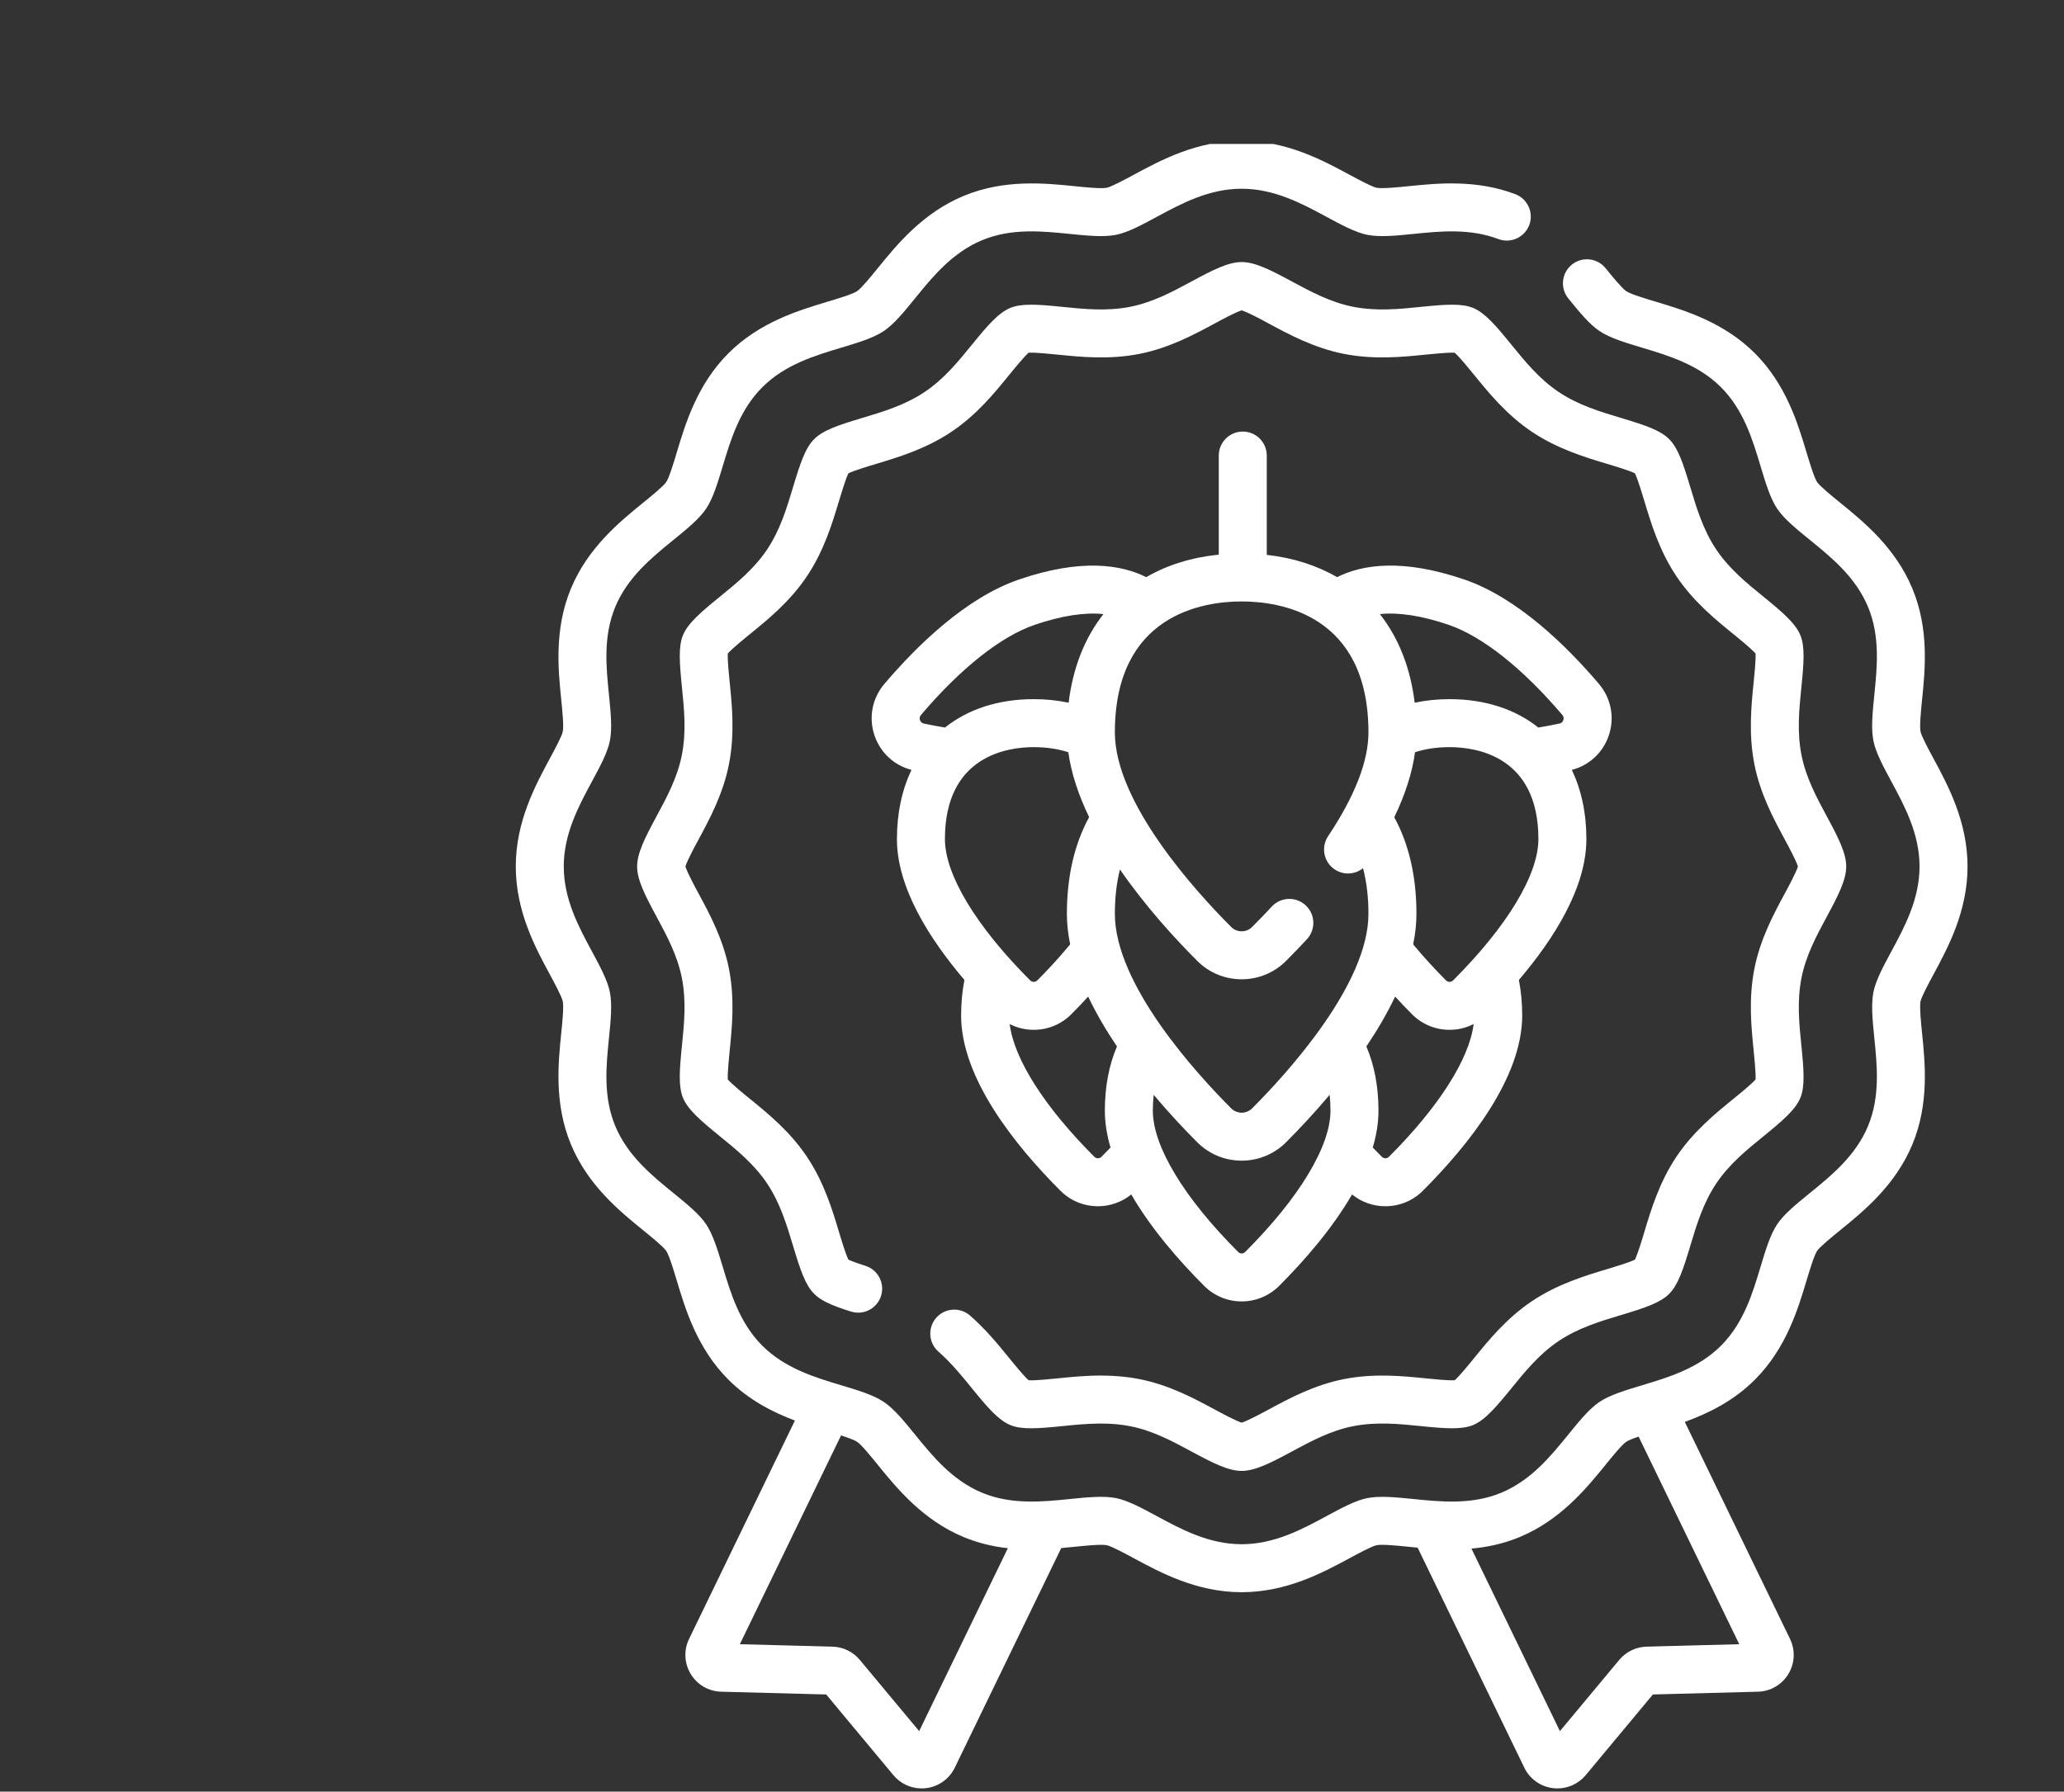 <?xml version="1.0" encoding="UTF-8"?> <svg xmlns="http://www.w3.org/2000/svg" width="129" height="112" viewBox="0 0 129 112" fill="none"><rect x="0" y="0" width="129" height="112" fill="#333333" stroke="none"/> <g clip-path="url(#clip0)"> <path d="M92.068 19.249C91.354 18.953 90.316 19.031 88.812 19.183C87.443 19.323 86.027 19.466 84.569 19.177C83.155 18.898 81.927 18.235 80.739 17.594C79.384 16.862 78.433 16.382 77.605 16.382C76.777 16.382 75.828 16.861 74.469 17.595C73.282 18.235 72.053 18.898 70.641 19.178C69.181 19.466 67.766 19.323 66.396 19.183C64.894 19.03 63.856 18.953 63.142 19.249C62.4 19.556 61.713 20.357 60.748 21.544C59.89 22.6 59.002 23.693 57.789 24.504C56.564 25.324 55.208 25.732 53.897 26.125C52.398 26.575 51.447 26.889 50.887 27.449C50.328 28.008 50.014 28.959 49.563 30.459C49.169 31.771 48.762 33.127 47.943 34.352C47.13 35.565 46.038 36.452 44.978 37.313C43.794 38.276 42.994 38.963 42.687 39.704C42.391 40.417 42.469 41.456 42.621 42.959C42.76 44.328 42.904 45.744 42.615 47.202C42.336 48.617 41.673 49.844 41.032 51.032C40.3 52.388 39.82 53.339 39.82 54.166C39.82 54.995 40.3 55.945 41.033 57.303C41.673 58.49 42.336 59.717 42.615 61.131C42.904 62.589 42.76 64.005 42.621 65.375C42.469 66.877 42.391 67.915 42.687 68.629C42.994 69.371 43.794 70.057 44.982 71.023C46.038 71.881 47.13 72.769 47.943 73.982C48.762 75.207 49.169 76.562 49.565 77.879C50.015 79.376 50.328 80.325 50.888 80.885C51.295 81.292 51.917 81.592 53.185 81.99C53.975 82.239 54.817 81.801 55.065 81.01C55.315 80.22 54.875 79.378 54.086 79.129C53.465 78.934 53.165 78.811 53.025 78.744C52.844 78.371 52.574 77.472 52.436 77.012C52.021 75.631 51.506 73.913 50.434 72.314C49.371 70.725 47.986 69.599 46.871 68.693C46.498 68.39 45.764 67.794 45.486 67.481C45.466 67.057 45.562 66.109 45.606 65.677C45.752 64.237 45.933 62.447 45.558 60.549C45.191 58.692 44.349 57.132 43.672 55.877C43.434 55.436 42.96 54.558 42.838 54.167C42.96 53.776 43.434 52.897 43.672 52.457C44.348 51.204 45.191 49.643 45.558 47.785C45.933 45.888 45.752 44.096 45.606 42.656C45.562 42.225 45.466 41.277 45.486 40.854C45.764 40.54 46.498 39.944 46.873 39.639C47.987 38.734 49.372 37.608 50.434 36.021C51.506 34.422 52.021 32.703 52.436 31.322C52.574 30.864 52.845 29.961 53.025 29.588C53.399 29.407 54.302 29.136 54.76 28.999C56.14 28.584 57.858 28.068 59.457 26.998C61.046 25.935 62.171 24.549 63.077 23.435C63.38 23.062 63.977 22.326 64.291 22.048C64.715 22.027 65.662 22.124 66.094 22.168C67.533 22.314 69.323 22.496 71.223 22.121C73.08 21.753 74.64 20.911 75.898 20.233C76.337 19.995 77.214 19.522 77.605 19.4C77.996 19.522 78.874 19.996 79.315 20.235C80.569 20.912 82.129 21.753 83.986 22.12C85.884 22.496 87.676 22.314 89.118 22.167C89.548 22.124 90.495 22.028 90.918 22.049C91.232 22.327 91.828 23.062 92.133 23.436C93.037 24.549 94.163 25.935 95.751 26.998C97.349 28.067 99.067 28.584 100.449 28.999C100.907 29.136 101.81 29.407 102.183 29.588C102.364 29.96 102.634 30.862 102.773 31.322C103.187 32.703 103.704 34.422 104.774 36.021C105.838 37.61 107.222 38.734 108.337 39.639C108.71 39.943 109.445 40.54 109.723 40.854C109.743 41.277 109.647 42.225 109.603 42.657C109.457 44.097 109.275 45.888 109.651 47.785C110.018 49.643 110.86 51.204 111.537 52.457C111.775 52.897 112.249 53.776 112.371 54.167C112.249 54.558 111.775 55.437 111.536 55.878C110.86 57.131 110.018 58.691 109.651 60.549C109.275 62.447 109.457 64.238 109.604 65.679C109.647 66.109 109.743 67.057 109.723 67.481C109.445 67.795 108.709 68.392 108.335 68.695C107.222 69.6 105.837 70.725 104.774 72.314C103.704 73.913 103.187 75.631 102.772 77.013C102.635 77.471 102.364 78.373 102.183 78.746C101.81 78.927 100.907 79.198 100.449 79.336C99.068 79.751 97.349 80.267 95.751 81.337C94.163 82.4 93.037 83.785 92.131 84.899C91.829 85.273 91.232 86.007 90.918 86.285C90.495 86.306 89.546 86.21 89.111 86.166C87.673 86.02 85.883 85.838 83.986 86.214C82.129 86.581 80.569 87.423 79.311 88.102C78.871 88.339 77.995 88.812 77.605 88.934C77.213 88.812 76.335 88.338 75.893 88.099C74.64 87.423 73.08 86.581 71.223 86.214C70.462 86.063 69.671 85.99 68.803 85.99C67.826 85.99 66.906 86.084 66.091 86.167C65.661 86.21 64.714 86.307 64.29 86.286C63.977 86.007 63.38 85.273 63.075 84.898C62.395 84.06 61.622 83.11 60.63 82.241C60.007 81.695 59.06 81.757 58.514 82.38C57.968 83.003 58.03 83.951 58.654 84.496C59.455 85.199 60.112 86.008 60.748 86.791C61.712 87.977 62.4 88.777 63.142 89.085C63.856 89.382 64.893 89.303 66.396 89.151C67.174 89.072 67.978 88.99 68.803 88.99C69.473 88.99 70.074 89.045 70.641 89.157C72.053 89.436 73.282 90.099 74.47 90.74C75.825 91.472 76.776 91.951 77.605 91.951C78.431 91.951 79.381 91.473 80.74 90.74C81.927 90.099 83.155 89.436 84.568 89.156C86.025 88.868 87.441 89.012 88.813 89.151C90.314 89.304 91.353 89.381 92.067 89.085C92.809 88.777 93.496 87.977 94.461 86.79C95.319 85.734 96.207 84.642 97.419 83.83C98.644 83.01 100 82.603 101.311 82.209C102.811 81.759 103.762 81.445 104.321 80.885C104.881 80.326 105.195 79.375 105.645 77.875C106.039 76.563 106.446 75.208 107.266 73.983C108.079 72.769 109.171 71.882 110.227 71.024C111.413 70.06 112.214 69.372 112.522 68.63C112.818 67.916 112.74 66.878 112.587 65.375C112.448 64.006 112.304 62.59 112.593 61.131C112.873 59.718 113.535 58.491 114.176 57.303C114.909 55.946 115.388 54.995 115.388 54.167C115.388 53.339 114.909 52.389 114.176 51.032C113.536 49.845 112.873 48.618 112.593 47.203C112.304 45.745 112.448 44.329 112.587 42.96C112.74 41.457 112.818 40.418 112.521 39.705C112.214 38.963 111.414 38.276 110.227 37.31C109.171 36.453 108.078 35.566 107.266 34.352C106.446 33.127 106.039 31.771 105.644 30.456C105.194 28.959 104.88 28.008 104.321 27.45C103.762 26.89 102.811 26.576 101.311 26.126C99.999 25.732 98.643 25.325 97.419 24.505C96.206 23.693 95.319 22.601 94.459 21.543C93.496 20.356 92.809 19.556 92.068 19.249Z" fill="white"></path> <path d="M120.85 60.902C121.745 59.244 122.971 56.972 122.971 54.166C122.971 51.36 121.745 49.088 120.849 47.428C120.565 46.902 120.09 46.022 120.032 45.731C119.963 45.383 120.065 44.385 120.131 43.725C120.32 41.872 120.578 39.334 119.526 36.799C118.461 34.23 116.465 32.609 115.007 31.423C114.504 31.015 113.745 30.397 113.567 30.133C113.382 29.855 113.097 28.906 112.907 28.276C112.37 26.488 111.634 24.038 109.683 22.086C107.733 20.136 105.282 19.4 103.489 18.861C102.863 18.673 101.915 18.388 101.638 18.202C101.373 18.025 100.756 17.267 100.348 16.765L100.345 16.762C99.822 16.119 98.879 16.023 98.237 16.545C97.594 17.067 97.498 18.014 98.02 18.656C98.693 19.485 99.33 20.267 99.969 20.695C100.62 21.132 101.594 21.424 102.63 21.735C104.278 22.23 106.145 22.791 107.562 24.207C108.979 25.624 109.539 27.491 110.035 29.14C110.345 30.173 110.638 31.149 111.075 31.801C111.503 32.441 112.286 33.077 113.117 33.752C114.459 34.843 115.981 36.079 116.755 37.948C117.517 39.783 117.32 41.716 117.147 43.422C117.038 44.504 116.933 45.525 117.089 46.313C117.234 47.047 117.708 47.924 118.209 48.854C119.035 50.384 119.971 52.118 119.971 54.166C119.971 56.213 119.035 57.948 118.209 59.478C117.708 60.407 117.235 61.284 117.089 62.019C116.933 62.806 117.038 63.828 117.147 64.911C117.32 66.616 117.516 68.549 116.755 70.384C115.981 72.252 114.46 73.488 113.117 74.58C112.287 75.254 111.503 75.891 111.075 76.531C110.638 77.183 110.345 78.158 110.034 79.192C109.54 80.84 108.979 82.708 107.562 84.124C106.145 85.54 104.278 86.102 102.629 86.597C101.597 86.907 100.622 87.2 99.969 87.637C99.328 88.065 98.692 88.849 98.017 89.68C96.927 91.022 95.691 92.543 93.822 93.318C91.986 94.079 90.054 93.883 88.348 93.709C87.266 93.6 86.246 93.496 85.457 93.651C84.723 93.796 83.847 94.269 82.915 94.772C81.385 95.598 79.652 96.534 77.603 96.534C75.555 96.534 73.821 95.598 72.29 94.771C71.361 94.269 70.484 93.796 69.75 93.651C68.963 93.496 67.942 93.599 66.855 93.709C65.152 93.882 63.219 94.079 61.384 93.318C59.516 92.543 58.28 91.022 57.188 89.677C56.514 88.848 55.877 88.065 55.237 87.637C54.585 87.2 53.609 86.907 52.575 86.597C50.928 86.102 49.061 85.54 47.644 84.124C46.228 82.708 45.667 80.841 45.172 79.192C44.861 78.159 44.568 77.183 44.131 76.53C43.703 75.891 42.919 75.254 42.089 74.58C40.747 73.489 39.225 72.253 38.451 70.384C37.69 68.549 37.886 66.615 38.059 64.91C38.169 63.828 38.273 62.806 38.117 62.019C37.972 61.284 37.498 60.407 36.997 59.477C36.171 57.947 35.235 56.213 35.235 54.166C35.235 52.118 36.171 50.383 36.997 48.853C37.498 47.925 37.972 47.047 38.117 46.313C38.273 45.525 38.169 44.503 38.059 43.42C37.886 41.716 37.69 39.782 38.451 37.948C39.226 36.079 40.748 34.843 42.09 33.752C42.919 33.078 43.703 32.441 44.132 31.801C44.568 31.149 44.861 30.173 45.172 29.14C45.667 27.492 46.228 25.623 47.645 24.207C49.061 22.791 50.929 22.229 52.58 21.734C53.612 21.424 54.587 21.131 55.237 20.695C55.878 20.266 56.514 19.483 57.19 18.652C58.279 17.31 59.516 15.789 61.385 15.014C63.221 14.252 65.153 14.449 66.858 14.623C67.94 14.732 68.96 14.836 69.75 14.68C70.485 14.535 71.363 14.062 72.292 13.559C73.821 12.734 75.555 11.798 77.603 11.798C79.652 11.798 81.385 12.734 82.915 13.559C83.844 14.061 84.721 14.535 85.457 14.68C86.244 14.836 87.265 14.732 88.349 14.623C89.994 14.455 91.859 14.266 93.641 14.942C94.416 15.236 95.281 14.847 95.576 14.072C95.87 13.299 95.481 12.432 94.706 12.138C92.261 11.21 89.824 11.457 88.043 11.638C87.383 11.705 86.386 11.806 86.039 11.738C85.747 11.68 84.867 11.204 84.34 10.921C82.681 10.025 80.409 8.799 77.604 8.799C74.798 8.799 72.526 10.025 70.867 10.921C70.34 11.205 69.46 11.681 69.169 11.738C68.82 11.807 67.822 11.706 67.162 11.638C65.309 11.45 62.771 11.193 60.236 12.243C57.666 13.309 56.045 15.305 54.862 16.762C54.453 17.265 53.835 18.024 53.569 18.202C53.293 18.388 52.345 18.673 51.714 18.862C49.925 19.4 47.475 20.135 45.524 22.086C43.573 24.038 42.837 26.488 42.3 28.277C42.111 28.906 41.826 29.854 41.64 30.133C41.462 30.398 40.671 31.041 40.199 31.424C38.741 32.609 36.746 34.23 35.681 36.799C34.63 39.334 34.888 41.871 35.076 43.725C35.143 44.385 35.245 45.383 35.175 45.73C35.118 46.022 34.642 46.903 34.358 47.429C33.463 49.088 32.236 51.36 32.236 54.166C32.236 56.972 33.462 59.244 34.358 60.903C34.642 61.43 35.118 62.311 35.175 62.602C35.245 62.95 35.143 63.947 35.075 64.608C34.888 66.461 34.63 68.999 35.681 71.534C36.746 74.103 38.741 75.724 40.198 76.908C40.702 77.317 41.462 77.934 41.64 78.2C41.826 78.478 42.11 79.427 42.3 80.056C42.837 81.846 43.573 84.295 45.524 86.246C46.805 87.526 48.3 88.282 49.682 88.803L43.067 102.453C42.725 103.159 42.764 103.981 43.172 104.651C43.579 105.321 44.291 105.734 45.076 105.754L51.637 105.927L55.837 110.971C56.278 111.5 56.922 111.799 57.6 111.799C57.694 111.799 57.788 111.794 57.883 111.782C58.662 111.687 59.331 111.208 59.674 110.502L66.327 96.775C66.618 96.749 66.898 96.721 67.164 96.694C67.823 96.627 68.821 96.526 69.168 96.595C69.46 96.652 70.34 97.128 70.867 97.412C72.526 98.307 74.798 99.534 77.603 99.534C80.41 99.534 82.681 98.307 84.345 97.41C84.87 97.126 85.749 96.652 86.037 96.595C86.387 96.526 87.385 96.627 88.046 96.694C88.224 96.713 88.412 96.731 88.603 96.75L95.269 110.502C95.611 111.208 96.281 111.687 97.059 111.782C97.154 111.794 97.248 111.799 97.341 111.799C98.02 111.799 98.664 111.5 99.106 110.971L103.306 105.927L109.867 105.754C110.651 105.734 111.363 105.321 111.771 104.651C112.179 103.981 112.218 103.159 111.875 102.452L105.3 88.887C106.744 88.364 108.334 87.596 109.683 86.246C111.634 84.295 112.37 81.844 112.908 80.054C113.097 79.426 113.382 78.478 113.567 78.2C113.745 77.934 114.536 77.293 115.01 76.907C116.467 75.723 118.461 74.102 119.527 71.534C120.578 68.999 120.32 66.461 120.131 64.607C120.065 63.947 119.963 62.95 120.032 62.602C120.09 62.31 120.565 61.43 120.85 60.902ZM57.447 108.217L53.739 103.765C53.315 103.255 52.693 102.955 52.032 102.937L46.24 102.785L52.566 89.733C52.999 89.873 53.403 90.019 53.569 90.131C53.835 90.307 54.452 91.067 54.862 91.572C56.046 93.029 57.667 95.024 60.236 96.09C61.165 96.475 62.094 96.683 62.99 96.784L57.447 108.217ZM102.91 102.937C102.249 102.955 101.627 103.256 101.204 103.765L97.495 108.217L91.966 96.808C92.939 96.719 93.955 96.511 94.971 96.089C97.54 95.024 99.162 93.028 100.346 91.571C100.754 91.068 101.372 90.308 101.638 90.131C101.774 90.039 102.071 89.924 102.413 89.808L108.703 102.785L102.91 102.937Z" fill="white"></path> <path d="M60.277 61.26C60.14 61.959 60.069 62.703 60.069 63.482C60.069 67.4 63.443 71.601 66.274 74.434C66.9 75.061 67.734 75.406 68.62 75.406C69.388 75.406 70.116 75.146 70.704 74.669C71.941 76.807 73.683 78.806 75.257 80.382C75.884 81.009 76.718 81.355 77.603 81.355C78.49 81.355 79.323 81.009 79.95 80.382C81.524 78.806 83.266 76.807 84.503 74.669C85.091 75.146 85.819 75.406 86.588 75.406C87.474 75.406 88.307 75.061 88.933 74.434C91.764 71.601 95.138 67.4 95.138 63.482C95.138 62.703 95.067 61.959 94.93 61.26C97.144 58.66 99.149 55.474 99.149 52.455C99.149 50.819 98.83 49.363 98.238 48.129C99.325 47.846 100.182 47.055 100.547 45.984C100.929 44.864 100.699 43.656 99.933 42.753C97.936 40.403 94.855 37.364 91.505 36.221C87.631 34.899 85.13 35.293 83.568 36.079C82.287 35.338 80.806 34.868 79.173 34.686V28.478C79.173 27.65 78.501 26.978 77.673 26.978C76.845 26.978 76.174 27.65 76.174 28.478V34.672C74.485 34.842 72.955 35.317 71.639 36.079C70.084 35.298 67.583 34.897 63.702 36.221C60.352 37.363 57.27 40.403 55.275 42.752C54.508 43.655 54.277 44.863 54.66 45.983C55.025 47.055 55.882 47.846 56.969 48.129C56.377 49.363 56.058 50.819 56.058 52.454C56.059 55.474 58.063 58.66 60.277 61.26ZM64.609 46.706C65.399 46.706 66.121 46.814 66.77 47.026C66.957 48.376 67.426 49.745 68.07 51.081C67.148 52.775 66.68 54.803 66.68 57.124C66.68 57.755 66.753 58.394 66.885 59.035C66.118 59.963 65.364 60.755 64.834 61.286C64.757 61.362 64.67 61.379 64.609 61.379C64.55 61.379 64.463 61.362 64.385 61.286C61 57.897 59.058 54.678 59.058 52.454C59.058 47.266 62.94 46.706 64.609 46.706ZM77.604 37.598C79.987 37.598 85.528 38.395 85.528 45.785C85.528 47.58 84.68 49.763 83.006 52.272C82.546 52.961 82.732 53.892 83.421 54.352C83.978 54.724 84.693 54.672 85.19 54.276C85.413 55.135 85.528 56.085 85.528 57.124C85.528 61.533 80.445 67.097 78.26 69.284C78.085 69.46 77.852 69.557 77.604 69.557C77.356 69.557 77.122 69.46 76.947 69.284C74.762 67.097 69.679 61.533 69.679 57.124C69.679 56.117 69.786 55.192 69.997 54.353C71.575 56.642 73.42 58.66 74.825 60.066C75.567 60.809 76.554 61.218 77.604 61.218C78.654 61.218 79.64 60.809 80.383 60.066C80.827 59.622 81.264 59.166 81.685 58.712C82.247 58.104 82.21 57.155 81.602 56.593C80.994 56.03 80.046 56.067 79.483 56.675C79.089 57.101 78.677 57.529 78.26 57.946C78.085 58.122 77.852 58.219 77.604 58.219C77.356 58.219 77.122 58.122 76.947 57.946C74.762 55.759 69.679 50.195 69.679 45.786C69.679 38.396 75.221 37.598 77.604 37.598ZM68.844 72.314C68.767 72.391 68.68 72.407 68.62 72.407C68.56 72.407 68.473 72.391 68.396 72.314C65.272 69.187 63.379 66.205 63.105 64.016C63.565 64.252 64.078 64.378 64.609 64.378C65.496 64.378 66.329 64.032 66.955 63.405C67.321 63.04 67.67 62.67 68.011 62.3C68.517 63.369 69.136 64.417 69.81 65.417C69.309 66.59 69.053 67.934 69.053 69.43C69.053 70.192 69.181 70.964 69.408 71.735C69.222 71.93 69.034 72.123 68.844 72.314ZM77.828 78.261C77.751 78.338 77.664 78.355 77.604 78.355C77.543 78.355 77.456 78.338 77.38 78.261C73.995 74.872 72.052 71.653 72.052 69.43C72.052 69.087 72.071 68.758 72.105 68.442C73.067 69.587 74.019 70.597 74.825 71.404C75.567 72.148 76.554 72.556 77.603 72.556C78.653 72.556 79.64 72.147 80.382 71.404C81.188 70.597 82.14 69.587 83.102 68.442C83.136 68.758 83.155 69.087 83.155 69.43C83.155 71.653 81.213 74.873 77.828 78.261ZM86.811 72.314C86.734 72.391 86.647 72.407 86.588 72.407C86.528 72.407 86.44 72.391 86.364 72.314C86.173 72.124 85.986 71.93 85.799 71.735C86.026 70.964 86.155 70.192 86.155 69.43C86.155 67.934 85.898 66.59 85.398 65.417C86.071 64.417 86.69 63.369 87.196 62.299C87.537 62.67 87.886 63.039 88.252 63.405C88.878 64.032 89.711 64.378 90.598 64.378H90.598C91.13 64.378 91.642 64.251 92.103 64.016C91.828 66.205 89.935 69.187 86.811 72.314ZM90.822 61.286C90.745 61.362 90.658 61.379 90.598 61.379C90.538 61.379 90.451 61.362 90.374 61.286C89.642 60.553 88.944 59.785 88.323 59.035C88.455 58.394 88.528 57.755 88.528 57.124C88.528 54.805 88.062 52.779 87.143 51.088C87.833 49.656 88.265 48.298 88.439 47.025C89.087 46.814 89.809 46.706 90.598 46.706C92.267 46.706 96.15 47.266 96.15 52.454C96.15 54.678 94.208 57.897 90.822 61.286ZM90.537 39.059C92.646 39.779 95.171 41.78 97.647 44.695C97.748 44.813 97.736 44.935 97.709 45.015C97.681 45.096 97.616 45.2 97.463 45.232C97.02 45.327 96.582 45.407 96.146 45.481C94.715 44.34 92.826 43.706 90.598 43.706C89.835 43.706 89.107 43.782 88.418 43.929C88.154 41.757 87.417 39.882 86.243 38.39C87.395 38.264 88.856 38.486 90.537 39.059ZM57.561 44.695C60.037 41.78 62.562 39.779 64.67 39.059C66.351 38.487 67.812 38.264 68.964 38.39C67.79 39.882 67.053 41.757 66.789 43.929C66.1 43.782 65.373 43.706 64.609 43.706C62.382 43.706 60.492 44.34 59.061 45.481C58.625 45.407 58.187 45.326 57.745 45.232C57.591 45.199 57.527 45.096 57.499 45.015C57.472 44.935 57.46 44.813 57.561 44.695Z" fill="white"></path> </g> <defs> <clipPath id="clip0"> <rect width="103" height="103" fill="white" transform="translate(26 9)"></rect> </clipPath> </defs> </svg> 